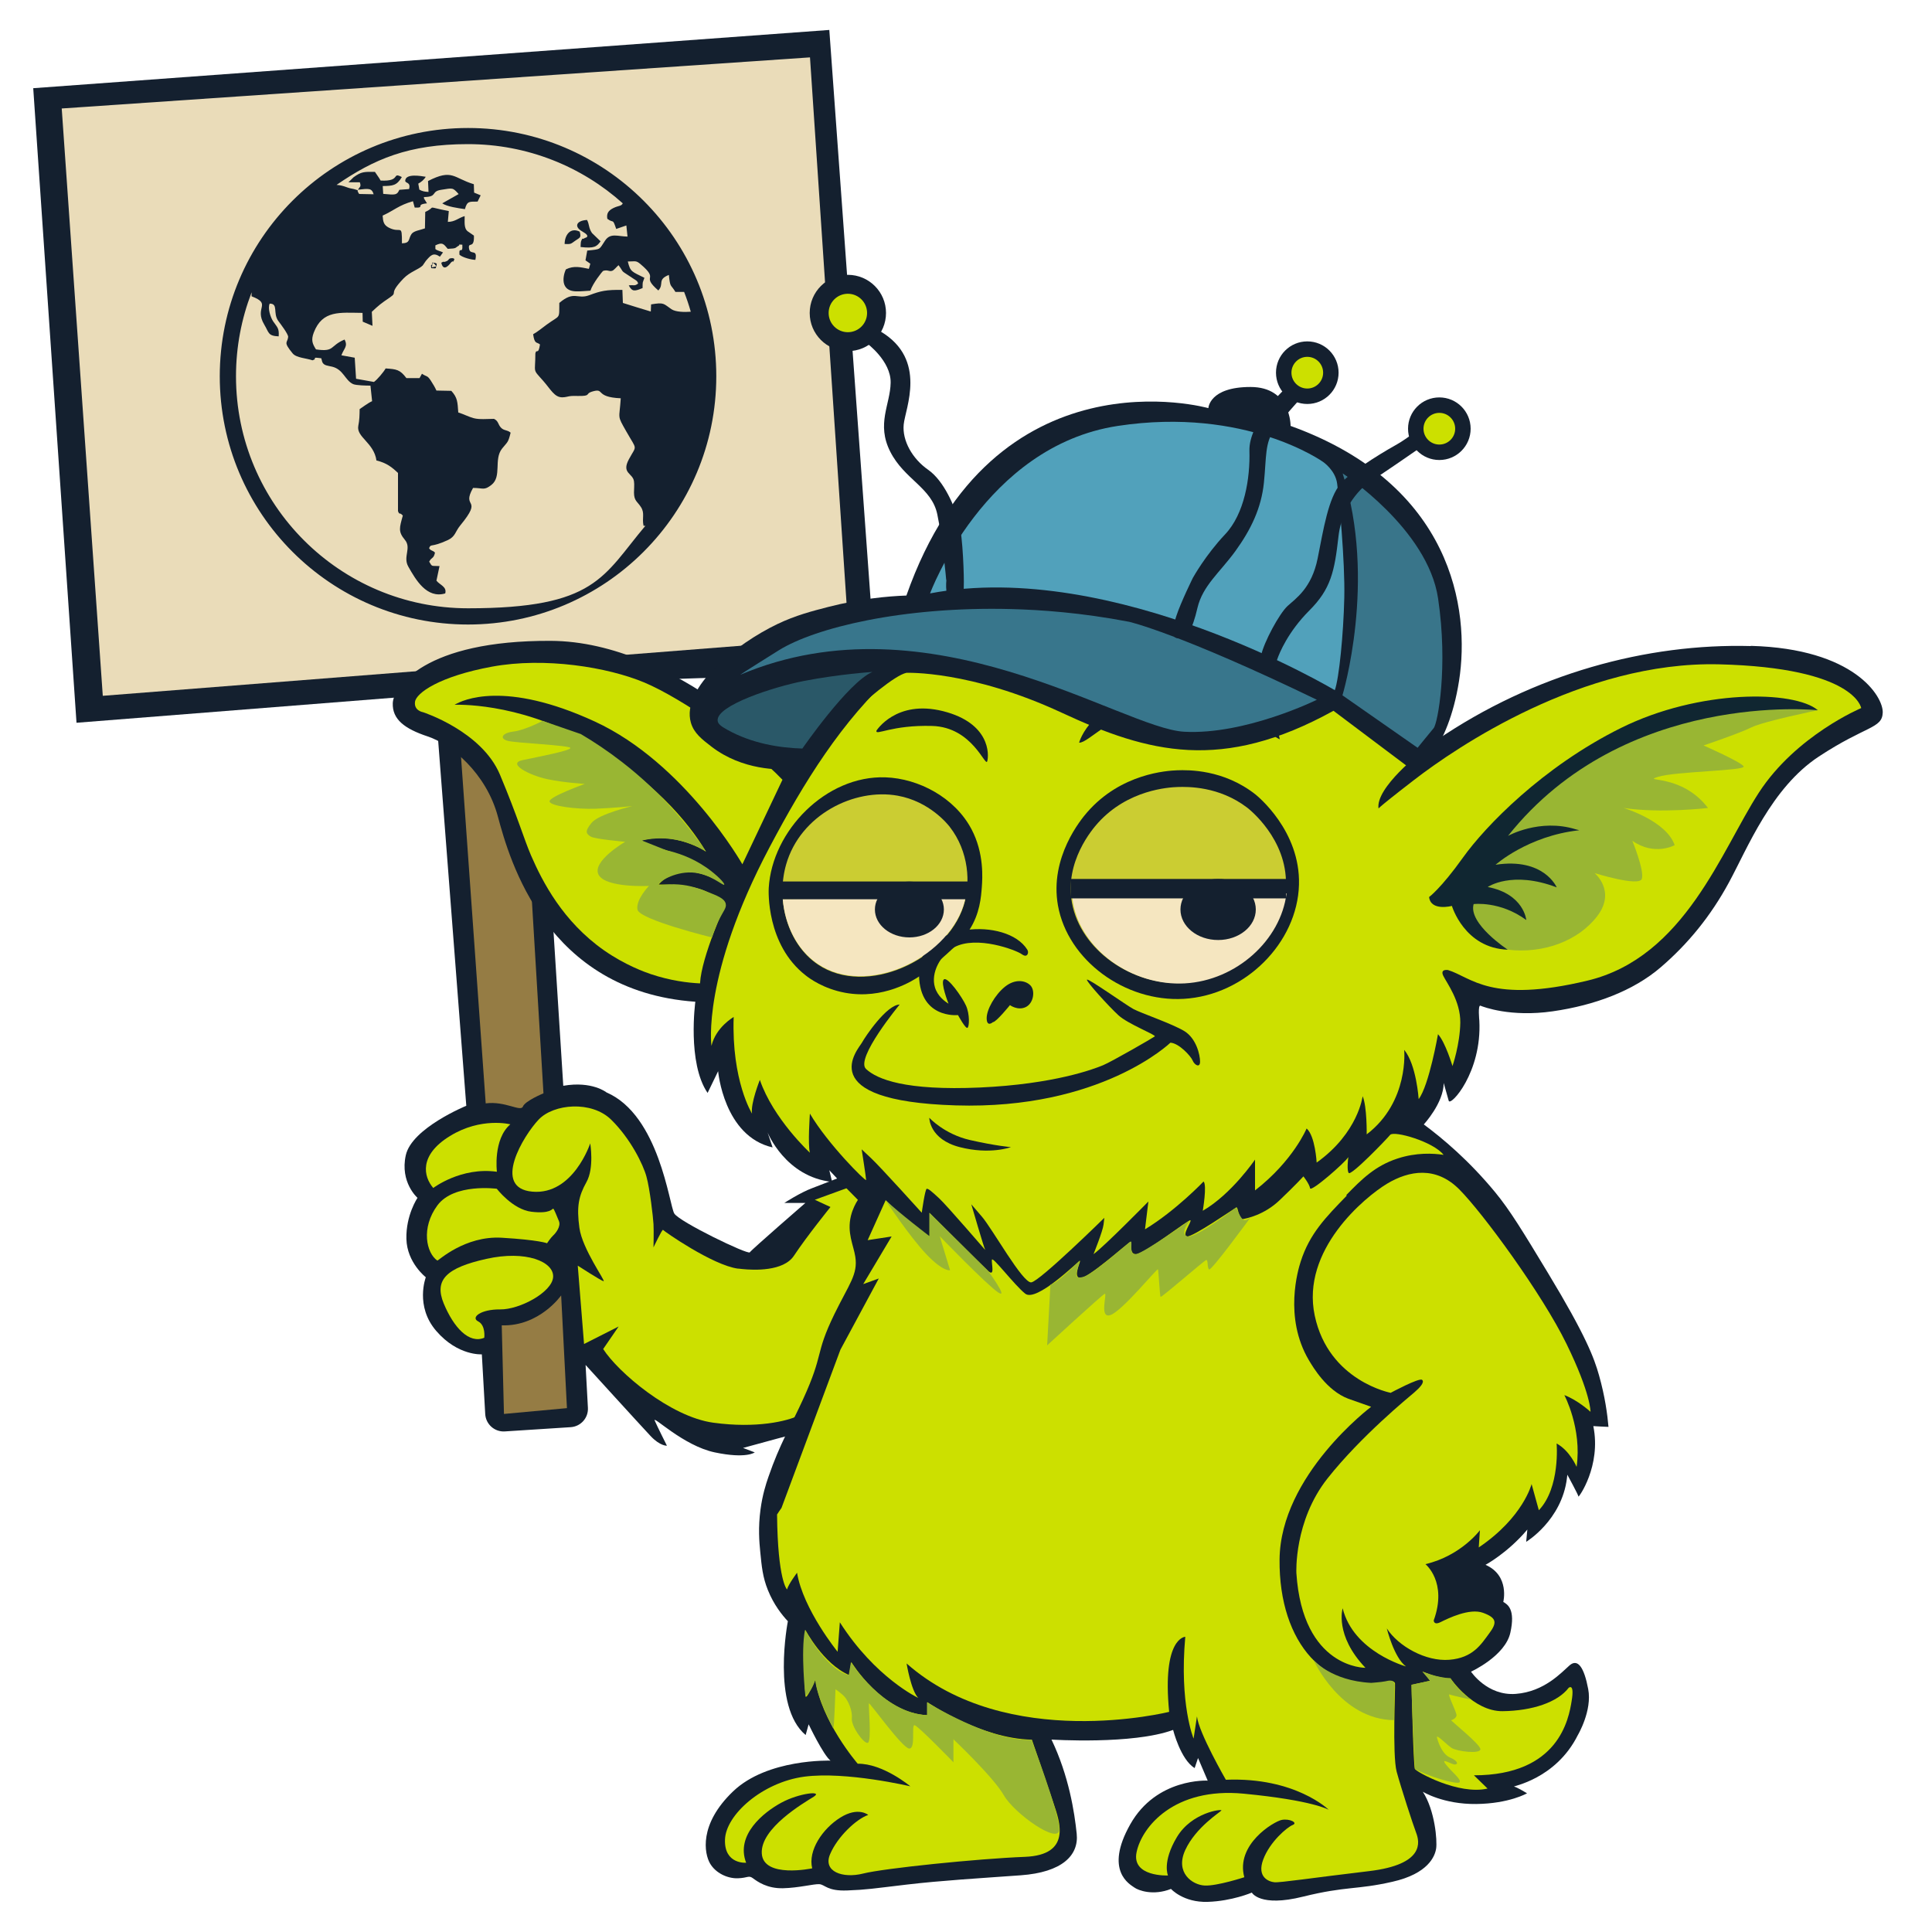 <?xml version="1.0" encoding="UTF-8"?>
<svg id="Layer_1" xmlns="http://www.w3.org/2000/svg" version="1.1" viewBox="0 0 2000 2000">
  <!-- Generator: Adobe Illustrator 29.4.0, SVG Export Plug-In . SVG Version: 2.1.0 Build 152)  -->
  <defs>
    <style>
      .st0 {
        fill-rule: evenodd;
      }

      .st0, .st1 {
        fill: #14202f;
      }

      .st2 {
        fill: #39758a;
      }

      .st3 {
        fill: #cbcd32;
      }

      .st4 {
        fill: #38768c;
      }

      .st5 {
        fill: #99b633;
      }

      .st6 {
        fill: #51a1bb;
      }

      .st7 {
        fill: #102631;
      }

      .st8 {
        fill: #eadcb9;
      }

      .st9 {
        fill: #cce000;
      }

      .st10 {
        fill: #957c44;
      }

      .st11 {
        fill: #f5e6c0;
      }

      .st12 {
        fill: #2a5868;
      }
    </style>
  </defs>
  <g>
    <path class="st1" d="M922.8,1197.6s-69,27.6-81.6,32.2c-12.6,4.6-29.3,15.5-29.3,15.5h21.8s-55.7,48.3-57.5,51.1-73-31.6-78.2-40.2c-5.2-8.6-15.5-101.7-70.1-125.3,0,0-14.9-12.1-44.8-6.9l-26.4-416.6,350-11.3L858.5,31,34.4,91.3l44.8,656.9,370.7-29.3,32.8,425.8s-56.3,23-62.6,51.1c-6.3,28.2,12.1,44.2,12.1,44.2,0,0-12.1,17.8-11.5,42.5.6,24.7,20.1,39.7,20.1,39.7,0,0-11.5,29.9,10.9,55.7,22.4,25.9,47.1,24.1,47.1,24.1l3.5,61.8c.6,10.6,9.7,18.7,20.3,18l68.2-4.4c10.4-.7,18.4-9.6,17.8-20.1l-2.4-44.3s57.8,63.5,67.5,73.8c9.8,10.3,16.7,9.8,16.7,9.8,0,0-9.8-19.5-12.6-25.9s29.3,25.9,62.1,32.8c32.8,6.9,41.4,0,41.4,0l-12.1-4.6s66.7-18.4,78.2-20.7c11.5-2.3,22.4,6.9,22.4,6.9l88.8-226.4-35.6-61.2Z"/>
    <path class="st10" d="M519.4,1372l2.3,91.7,65.2-6-6-116.7s-22.4,32.2-61.5,31Z"/>
    <path class="st9" d="M501.3,1384.9s1.7-12.9-6.3-17c-8-4,2.6-12.6,22.7-12.4,20.1.3,54-17.8,54.9-33.6.9-15.8-28.2-27.9-69.2-18.7-41.1,9.2-54.3,21.6-44,46.3,10.3,24.7,26.1,42,42,35.3Z"/>
    <path class="st9" d="M452.8,1304.9c.7.5,28.2-25.9,66.7-23.6,38.5,2.3,46.8,5.7,46.8,5.7,0,0,3.8-5.7,6.3-8,2.6-2.3,8.3-9.5,6-14.9s-5.1-12.9-6-12.9-2.9,5.5-22.4,3.2c-19.5-2.3-35.9-23.8-35.9-23.8,0,0-44.3-6-61.5,17.2-17.2,23.3-11.5,49.4,0,57.2Z"/>
    <path class="st9" d="M448.5,1229.8s28.7-22,65.9-16.8c0,0-4.2-33.6,13.9-49.1,0,0-30.2-7.8-62.5,12.1-32.3,19.8-27.5,42.1-17.2,53.9Z"/>
    <path class="st9" d="M940.3,1264.3s-32.1,168.2-99.5,194.1c0,0,0,0,0,0-4.6,2.5-9.8,4.9-14.3,7.1-11.6,5.6-43.1,13.4-87.9,7.3-44.8-6-99.1-52.6-114.2-76.3l16-23.3-35.8,18.1-6.5-81.1s24.1,15.6,26.7,16.1c2.6.4-22-33.2-25-55.2-3-22-.9-32.7,7.3-47.4,8.2-14.6,3.9-40.1,3.9-40.1,0,0-17.6,53.7-59.9,50-42.3-3.7-9.1-58.2,6.5-74.6,15.5-16.4,54.7-19.8,75,0,20.2,19.8,33.2,46.5,36.6,59,3.5,12.5,6.9,42,7.3,49.2s0,24.1,0,24.1c0,0,9.1-19.4,9.9-18.1.9,1.3,51.3,36.6,77.6,40.1,0,0,0,0,.2,0,.1,0,.3,0,.6,0,.6,0,1.5.2,2.6.3.3,0,.7,0,1,.1,11.6,1.2,42.6,2.7,53.5-13.8,13.5-20.4,37.8-50.4,37.8-50.4l-16.2-7.5,77.5-28.2,19.3,50.2Z"/>
    <path class="st9" d="M767.3,1313.8c-1.1-.1-2-.2-2.6-.3.9.1,1.8.2,2.6.3Z"/>
    <path class="st10" d="M472.4,714l64.9-2.9,25.3,420.7s-19,7.8-21.3,13.7c-2.3,5.8-18.2-5.9-38.5-3.3l-30.5-428.1Z"/>
    <polygon class="st8" points="106.4 720.3 63.9 112.3 838.5 59.4 878.7 659.7 106.4 720.3"/>
  </g>
  <path class="st1" d="M1812.4,668.8c-107.1-2.9-224,28.2-325.9,97.9,0,0-71.6-181.9-326.6-176.2-255.1,5.8-340.3,201.5-340.3,201.5,0,0-118.8-128-249.5-128.6-130.7-.6-162.9,47.8-163.5,64.5-.6,16.7,12.1,26.5,36.3,34.5,24.2,8.1,60.5,38,72.5,82.9,12.1,44.9,50.1,180.8,204.4,191.7,0,0-8.6,63.3,12.7,94.4l10.9-22.5s5.8,67.4,56.4,78.9l-5.2-15.5s18.4,46.1,66.8,51.2l-2.9-12.1,14.2,15.1c5.1,5.2,10.3,10.4,15.4,15.6-2.4,3.7-5.4,9.3-7.2,16.5-4.3,17.6,2.6,30.1,4.5,42.3,2.9,18.4-6.5,28.4-21.6,59.4-20.7,42.5-10.4,40-32.5,88.3-12.7,27.8-24.1,46.1-35.8,80.2-2.7,7.7-6.2,18.8-8.2,33.6-2.6,19.1-1.3,34-.3,44,1.5,15.2,2.5,26.2,7.9,39.6,6.1,15.2,14.7,25.9,20.7,32.3,0,0-17.3,87.9,18.4,117.8l3.1-11.1s15,31.5,22.6,37.6c0,0-65.3-2.3-100.9,31.9-35.7,34.2-29.6,64.5-23.8,74.5,5.8,10,18,15.7,28.8,15.4,10.7-.4,11.1-3.4,15.7,0s14.6,10.7,31.1,10.3c16.5-.4,31.9-4.6,37.6-4.2,5.8.4,8.1,7.3,28.8,6.5,20.7-.8,26.1-1.9,61.8-6.1,35.7-4.2,74.8-6.5,117.8-9.6s60.3-20.7,58-43c-2.3-22.3-8.1-59.9-26.1-97.5,0,0,84.1,5.4,125.9-10,0,0,7.7,30.7,22.3,39.5l3.5-10.4,10,23.4s-53-3.1-80.2,45.3c-27.3,48.4,0,62.2,4.2,65.3,4.2,3.1,19.6,8.8,38,1.5,0,0,12.7,14.2,38,13.4,25.3-.8,45.7-9.6,45.7-9.6,0,0,8.1,15.4,53,4.2,44.9-11.1,55.3-6.9,92.5-15.4,37.2-8.4,44.1-26.5,45.3-34.5,1.2-8.1-1.2-39.2-13.8-58.7,0,0,21.1,13.1,55.3,12.7,34.2-.4,52.6-11.1,52.6-11.1,0,0-10.7-6.5-13.4-6.9-2.7-.4,43-7.3,66-53.4,0,0,15-25.3,10.7-47.6-4.2-22.3-10.7-31.9-19.2-24.6-8.4,7.3-26.1,27.3-55.7,29.6-29.6,2.3-46.4-23-46.4-23,0,0,35.3-16.1,40.7-40.3,5.4-24.2-2.7-29.2-7.3-31.9,0,0,6.9-27.3-18.4-38.4,0,0,22.9-12.3,43.3-36.5l-1.2,12.7s36.8-22.2,42.2-65.9c.1-1.2.3-2.4.4-3.6,0,0,11.5,21.1,11.5,22.6s23.8-31.5,15.4-72.9c0,0,13.1.8,15.7.8-1.1-12.8-3.6-31.5-9.8-53.4-5.1-18-13.5-40.8-52.6-105.5-26.3-43.5-39.5-65.3-55-84.1-27-32.7-54.1-55.5-73.8-70.1,0,0,20.6-22.2,20.6-42.9,0,0,3.5,12.1,5.2,18.4,1.7,6.3,34.5-29.4,31.7-82.9,0,0-1.7-16.7,1.2-15.5,2.9,1.2,31.1,12.1,74.8,5.8,43.8-6.3,83.5-21.3,111.7-45.5,28.2-24.2,51.8-53,70.8-88.1,19-35.1,43.9-97.9,92.9-130.1,48.9-32.2,65.6-28.8,66.2-45.5.6-16.7-29.4-66.2-136.5-69.1Z"/>
  <path class="st9" d="M1472.4,777.8s-49.1,37.6-45.3,59.5c0,0-6.9,3.8,36.5-29.7,43.4-33.6,174.8-123.3,315.9-119.9,141.1,3.5,147.2,45.3,147.2,45.3,0,0-67.4,28.2-105.9,87.5-38.6,59.3-76.6,170.4-177.3,194.6-100.8,24.2-120.3-3.5-144.5-10.9,0,0-8.4-1.5-5,5.8,3.5,7.3,18,26.1,17.7,48.7-.4,22.6-8.1,44.9-8.1,44.9,0,0-7.3-24.6-15-33,0,0-9.2,53-20,67.2,0,0-2.3-35.7-15-51,0,0,5.4,53.7-38.8,87.5,0,0,.4-28.8-4.2-39.5,0,0-4.6,38-47.6,68.7,0,0-1.5-27.6-10.4-35.3,0,0-13.8,33.4-53.4,64.1v-31.9s-24.2,35.7-54.1,53c0,0,4.6-26.9.8-30.3,0,0-28.4,29.9-60.6,49.5l3.5-28.8s-46.4,47.2-56.8,54.5c0,0,9.6-23.8,10.4-30.7l.8-6.9s-66.8,65.6-75.6,66.8c-8.8,1.2-40.3-55.5-51.2-68.1l-10.9-12.7s13.2,45.5,14.4,47.2-39.7-46.1-47.8-53.5c-8.1-7.5-10.9-9.8-12.7-9.8s-5.2,24.8-5.2,24.8c0,0-42.6-47.2-52.4-56.4l-9.8-9.2s4.6,29.4,4.6,31.7-39.7-37.2-58.2-68.7c0,0-2.3,31.8,0,40.5,0,0-38-35.1-51.8-75.4,0,0-9.8,24.4-8.1,34.9,0,0-21.3-33.8-19-100,0,0-18.4,10.4-23,29.9,0,0-10.4-72.4,60.3-205.9,70.6-133.6,158.1-256.4,347-267.9,188.8-11.5,292.1,115,328.8,169.2Z"/>
  <path class="st9" d="M1439.9,1441.9s-64.5-12.1-78.9-80c-14.4-67.9,51.8-122.6,74.8-136.5,23-13.8,50.7-18.4,74.8,5.8,24.2,24.2,85.8,108.2,111.1,160.1,25.3,51.8,24.8,70.2,24.8,70.2,0,0-13.2-12.1-27.1-17.3,0,0,18.4,34.5,12.7,74.3,0,0-6.9-16.7-20.7-24.2,0,0,4,45.5-18.4,69.1l-7.5-27.1s-8.6,34.5-54.7,65.6l1.2-17.8s-19.6,26.5-56.4,35.1c0,0,23,18.4,8.6,58.2,0,0-.2,5.5,7.3,1.7,7.5-3.7,29.7-14.7,43.8-9.5,14.1,5.2,14.7,10.1,6.3,21.3-8.3,11.2-16.7,25.3-41.2,27.3-24.5,2-53-14.1-64.8-32.5,0,0,7.5,30.5,19.9,39.4,0,0-54.4-15-65.6-60.2,0,0-8.6,27.9,23.6,61.6,0,0-65,1-71.5-98.1,0,0-2.7-53.7,32.2-97.9,34.9-44.1,84.1-84.1,89.8-89,5.8-5,11.1-10.7,8.1-13.1s-32.2,13.3-32.2,13.3Z"/>
  <path class="st9" d="M1525.7,1837.8c87.9,0,98.3-58.3,101.3-77.2,3.1-18.8-3.1-13.4-3.1-13.4-11.5,15-37.6,23.8-68.3,24.2-30.7.4-54.1-34-54.1-34-13.8.6-31.1-8.6-28.8-6.7s7.7,9.2,7.7,9.2l-19.2,4.2s1.9,84.1,3.5,87.1c1.5,3.1,45.3,27.3,75.2,20.3l-14.2-13.8Z"/>
  <path class="st9" d="M1393.7,1237.1c15.8-16.2,29.7-30.2,53-37.8,19.5-6.4,37-5.4,47.7-3.8-10.7-13.8-51.5-25.3-55.3-20.7-3.8,4.6-40.7,43-43,39.4-1.8-2.8-.8-13.1-.3-16.4-3.4,5.7-38.9,36.7-39.6,32.3-.8-4.6-6.9-12.3-6.9-12.3,0,0-8.4,9.2-24.6,24.6-16.1,15.4-34.4,19-38.4,19.6-4,.6-4.6-12.7-6.3-12.1-1.7.6-45.5,31.1-51.2,30-5.8-1.1,5.2-15.6,3.5-16.7s-47.2,34.5-55.8,35.1c-8.6.6-4.1-13.2-6.4-12.7-2.3.6-44.9,39.2-52.4,37.4-7.5-1.7,2.3-19,0-17.8s-44.9,43.2-56.4,34c-11.5-9.2-34-39.2-34.5-35.1-.6,4,3.5,18.4-4,11.5-7.5-6.9-60.5-59.9-60.5-59.9v24.2c-8.1-.6-45.5-37.4-45.5-37.4l-18.6,41.3,24.8-3.8-29.4,49.3,16.1-5.8-39.7,73.7c-20.3,54.6-40.7,109.2-61,163.8-1.6,2.2-3.1,4.5-4.6,6.8.7,68.5,10.3,77.6,10.3,77.6,1.7-5.8,10.4-17.3,10.4-17.3,6.3,38,42,81.8,42,81.8l2.3-30.5c36.8,57.6,81.2,78.3,81.2,78.3-7.5-7.5-12.1-35.7-12.1-35.7,104.2,92.1,271.8,50.1,271.8,50.1-7.5-77.2,16.7-77.7,16.7-77.7-6.3,69.7,8.6,105.4,8.6,105.4l3.5-23c1.7,16.7,29.9,65.6,29.9,65.6,72-2.9,106.5,31.1,106.5,31.1,0,0-16.1-9.8-88.1-16.7-72-6.9-105.4,34.5-110.8,60.5-5.5,25.9,32.5,24.2,32.5,24.2,0,0-6.3-13.8,9.2-39.7,15.5-25.9,47.2-29.4,46.1-27.6-1.2,1.7-26.5,17.3-37.4,40.9-10.9,23.6,7.5,36.3,20.2,36.8,12.7.6,40.9-8.6,40.9-8.6-9.2-34,30.5-57.6,38.6-59.3,8.1-1.7,17.3,2.9,11.5,5.2s-23.6,17.3-30.5,35.7c-6.9,18.4,5.8,23,11.5,23.6,5.8.6,39.7-4.6,97.9-11.5,58.2-6.9,52.4-30.5,48.9-39.7-3.5-9.2-15.5-46.1-20.2-63.3-4.6-17.3-1.2-88.1-1.7-91.3s-5.9-2.4-5.9-2.4c-64.5,14.6-114.4-38.4-113.6-125.9.8-87.5,94.8-158.1,94.8-158.1,0,0-23.8-8.4-23.8-8.4-22.2-8.5-36.2-32.4-40.7-39.9-26.2-44.4-11-94.1-8.4-102.1,9.2-28.7,25.7-45.6,47.6-68.1Z"/>
  <path class="st9" d="M833.7,1755.6c.8,5.7,10.4-16.9,10.4-16.9,5.7,43,43.8,87.1,43.8,87.1,26.1-.4,54.5,23.4,54.5,23.4,0,0-66.4-15.7-109.8-10-43.4,5.8-81.4,39.5-82.1,65.3-.8,25.7,21.9,23.8,21.9,23.8-11.1-28.8,18-52.2,36.5-62.2,18.4-10,43.8-12.7,33.4-6.1-10.4,6.5-55.3,32.6-53.7,58.7,1.5,26.1,52.2,15.4,52.2,15.4-4.6-18.4,10.7-41.1,29.2-52.6,18.4-11.5,28.8-2.7,28.8-2.7-12.3,4.2-31.9,22.6-39.5,40.7-7.7,18,13.1,25.3,34.2,20,21.1-5.4,118.6-15.4,167.4-17.3,48.7-1.9,36.1-36.5,29.9-54.9-6.1-18.4-22.6-66.4-22.6-66.4-53-.9-108.2-38.8-108.2-38.8v13.4c-46.4-1.5-78.7-54.9-78.7-54.9l-2.3,13.4c-26.9-11.5-45.3-46.8-45.3-46.8,0,0-2.7,46.1.4,68.3Z"/>
  <path class="st1" d="M1117.1,768.8s11.5-45.7,91-59.5c79.5-13.8,112.5,30.3,116.7,56,0,0-4.6-1.5-16.5-11.9-11.9-10.4-46.4-41.8-102.1-28.4-55.7,13.4-79.1,44.1-89,43.8Z"/>
  <path class="st1" d="M907.2,756.5s20.3-32.6,69.1-20.3c48.7,12.3,47.6,44.9,45.7,51.8-1.9,6.9-15.1-35.3-57-36.5-42-1.2-58.9,10.4-57.7,5Z"/>
  <path class="st1" d="M931.4,1039.8s-46.4,56-34.9,66.8c11.5,10.7,40.7,22.6,117.8,19.2,77.2-3.5,118.2-19.2,127.4-23,9.2-3.8,51.8-28.4,53.7-29.9,1.9-1.5-27.6-12.7-37.6-21.9-10-9.2-33-34.5-32.6-36.8.4-2.3,40.3,26.1,48,30.3,7.7,4.2,40.7,15.4,53,23,12.3,7.7,16.1,24.6,16.1,31.5s-5.8,3.5-7.7-1.2c-1.9-4.6-14.2-18-23-18.4,0,0-71.8,69.5-222.2,64.9-150.5-4.6-100.6-58.6-97.1-65,3.5-6.4,25.7-39.4,39.2-39.4Z"/>
  <path class="st1" d="M962.1,1157.2s15.4,16.9,42.2,23c26.9,6.1,42.2,7.3,42.2,7.3,0,0-21.5,8.1-53,0-31.5-8.1-31.5-30.3-31.5-30.3Z"/>
  <path class="st1" d="M952.7,1010c-7.3,5-38.3,25-77.9,17.7-22.2-4.1-36.8-14.8-40.8-18-40.9-31.8-38.4-87.8-38.2-90.6,3.5-58.9,59.1-116.6,120.9-114.4,34.2,1.2,71.6,20.8,89,53.7,13.2,25,11.3,50.9,10.7,59.6-.8,10.6-2,27.8-13,44.8-5.5,8.5-11.5,14-23.4,24.9-10.8,9.9-20.4,17.3-27.3,22.3Z"/>
  <path class="st3" d="M997.4,938.1c-18,55.4-100.5,94.3-150.8,60.3-31.6-21.4-43.4-66.5-32.8-103.5,14.7-51.5,70.6-79.3,115.5-71.2,32.8,5.9,51.7,29.4,53.9,32.3,19.6,25.2,22,58.1,14.2,82.1Z"/>
  <path class="st1" d="M1344.7,915.8c-1.6,60-55.5,114.5-119.3,118.2-61,3.5-120.1-40.1-130.2-96.6-8.9-49.9,24-89.4,30.3-96.6,35-40.2,82.8-43,93.1-43.4,11.6-.4,47.8-1,80.8,24.8,2.5,2,46.8,37.9,45.3,93.6Z"/>
  <path class="st3" d="M1331.2,916.2c-1.4,51.5-49.3,98.2-105.9,101.3-54.2,3-106.7-34.4-115.6-82.8-7.9-42.8,21.4-76.7,26.9-82.8,31.1-34.5,73.5-36.9,82.7-37.2,10.3-.3,42.5-.9,71.7,21.3,2.2,1.7,41.5,32.5,40.2,80.2Z"/>
  <path class="st1" d="M1028,1058s-6.3,5.8-6.6-3.5c-.3-9.2,8.6-24.8,19-33.1,10.4-8.3,21-6.6,26.2-1.4,5.2,5.2,3.6,18.4-4.7,22.5-8.3,4-16.4-2-16.4-2,0,0-14,17.3-17.5,17.6Z"/>
  <path class="st1" d="M981.9,1039s-8.7-22-4.8-25.1c3.9-3.1,18.9,18.2,22.9,27.1,4,8.9,3.5,21.9,1.5,23-2,1.2-9.8-13.2-9.8-13.2,0,0-42,4.6-40.3-45.8,1.7-49.5,90.6-55.9,112-22,.9,1.4,1.1,3.2.4,4.7-.8,1.6-2.5,2.7-6.2,0-5.4-4-46.7-19.9-70.2-6.9-13.4,7.4-24.3,26-19.5,41.5,2.8,9,10.1,14.3,14,16.7Z"/>
  <path class="st11" d="M810.3,930.9c2.3,26.6,14.6,52.3,36.2,66.9,50.4,34.1,132.8-4.9,150.8-60.3,1-3,1.8-6.1,2.4-9.4l-189.5,2.7Z"/>
  <rect class="st1" x="801.6" y="912.5" width="204.2" height="18.4"/>
  <ellipse class="st1" cx="941.4" cy="941.5" rx="35.7" ry="28.9"/>
  <path class="st11" d="M1331.8,924.9c-5.9,48.1-51.7,90.1-105.3,93.1-54.2,3-106.7-34.4-115.6-82.8-.5-2.7-.8-5.3-1.1-7.9l222-2.4Z"/>
  <rect class="st1" x="1108.3" y="909.9" width="222.9" height="20.1"/>
  <ellipse class="st1" cx="1261" cy="941.5" rx="39" ry="31.6"/>
  <path class="st9" d="M724.7,1017.7c1.5-27.6,26.5-82.1,26.5-82.1,0,0-5-6.1-21.5-13.4-16.5-7.3-48-6.5-48-6.5,26.9-29.9,67.9,0,67.9,0-13.4-17.3-48.7-34.2-68.7-37.6-20-3.5-16.5-8.1-16.5-8.1,34.5-9.6,66.4,11.5,66.4,11.5-18.8-31.1-55.3-75.2-125.5-115.1-70.2-39.9-134.7-36.8-134.7-36.8,8.1-5,51.8-25.7,145.1,17.3,93.3,43,152.8,147.8,152.8,147.8l41.5-87.5c-34.9-36.5-104.4-84.4-142.8-100.6-38.4-16.1-103.3-26.5-157.8-16.5-54.5,10-78.7,27.3-79.8,36.5-1.2,9.2,8.4,10.7,8.4,10.7,0,0,60.6,19.6,79.5,64.5,18.8,44.9,24.6,66,32.2,83.7,11.9,27.4,33,68.4,75.6,98.3,21.9,15.3,42.5,22.6,48.4,24.6,20.3,6.8,38.2,9,51,9.6Z"/>
  <g>
    <path class="st5" d="M1881.9,735.2s-56.2,11.5-68.9,17.8c-12.7,6.3-49.5,18.7-49.5,18.7,0,0,38.6,17,41.5,21.6,2.9,4.6-70.8,5.2-88.7,10.9-17.8,5.8,24.2-4,51.8,32.2,0,0-48.7,5.8-87.4,0,0,0,44.2,13.1,52.9,38.5,0,0-20.7,11.6-43.8-4.5,0,0,12.7,31,9.8,39.4-2.9,8.4-48.9-6-48.9-6,0,0,22.5,18.5,2.9,44.4-19.6,25.8-55.8,39.3-92.7,34.9-36.8-4.4-49.5-50.5-49.5-50.5l33.4-65.1,80-70.3,77.2-44.2,84.6-20.2,62.8-4.6,32.6,6.9Z"/>
    <path class="st5" d="M833.7,1755.6s-4.9-45.4-.4-68.3c0,0,21.7,40.8,45.3,46.8l2.3-13.4s32.8,52.3,78.7,54.9v-13.4s66.2,41.2,108.2,38.8c0,0,29,76.3,28.8,92.8-.2,16.5-46.7-16.5-57.4-35.3-10.7-18.8-52.2-58-52.2-58v23.8s-36.8-38-40.3-38.4c-3.5-.4,1.5,24.2-5.4,24.2s-41.1-48-41.8-46.8,3.1,39.9-1.2,40.9c-4.2,1-17.3-17.2-16.5-25.4.8-8.2-3.8-17.7-6.9-21.6-3.1-3.9-10-8.5-10-8.5,0,0-1.5,42.2-2.3,40.6-.9-1.6-18-34.7-18.6-50.5,0,0-3.3,12-10.4,16.9Z"/>
    <path class="st5" d="M1443.1,1780.7c-55.7-.7-83.3-62.2-83.3-62.2,0,0,18.1,21.5,59.7,23.6,0,0,10.8-.8,14.5-1.6,3.7-.8,9.9-2.6,9.7,4.9-.1,7.5-.7,35.3-.7,35.3Z"/>
    <path class="st5" d="M1472.8,1730.7s14.8,5.9,28.8,6.7c0,0,9.1,14.6,21.6,22.1,0,0-19.7-4.2-22.6-5.4-2.9-1.2,7.8,19.1,7.2,21.9-.6,2.8-4.3,4.5-5.5,4.7s30.2,24.9,30.2,30.1-24.4,2.3-29.9-1.4c-5.5-3.7-16.5-15.5-15-10.4,1.4,5.2,5.5,17,13.5,20.4,8.1,3.5,8.6,6.9,5.2,7.2-3.5.3-15.8-8.1-9.5,0,6.3,8.1,16.4,15.5,14.1,18.4-2.3,2.9-33.8-6.6-46.2-13.8,0,0-3.4-67.2-3.5-87.1l19.2-4.2-7.7-9.2Z"/>
    <path class="st5" d="M916.6,1242.3s24.4,37.1,42.2,55.9c17.8,18.8,24.7,16.7,24.7,16.7l-10.7-35.2s47.9,49.6,60.2,58c12.3,8.4-10.4-22.4-10.4-22.4l-60.5-59.9v24.2s-31.4-23.9-45.5-37.4Z"/>
    <path class="st5" d="M1087.4,1329.9l-3.4,62.8s56.6-52,59.6-53.4-6.2,26.4,6,22c12.3-4.3,48.4-48.8,49.1-47.3s1.9,27.4,2.7,28.5,44.9-37.4,47.2-38.1c2.3-.7.8,8.1,3.1,9.7s42-52.7,42.6-53.5-4.9,5-8.2,1.3c-3.3-3.6-6.3-12.1-6.3-12.1,0,0-43.7,33.7-51.2,30-7.6-3.8,3.5-16.7,3.5-16.7,0,0-46.8,33.1-55.8,35.1-9,2-2.6-15.5-6.4-12.7s-36.9,32.3-47,35.8c-10.1,3.5-9.3-1.6-7.6-7.3,1.7-5.6,2.2-8.9,2.2-8.9,0,0-21.8,22.7-30.1,24.8Z"/>
    <path class="st5" d="M561.8,746.2s-17.9,9.5-30.2,11.1c-12.3,1.5-14.6,7.3-6.1,9.6,8.4,2.3,63.7,4.6,64.9,7.3,1.2,2.7-33,9.2-49.5,12.7-16.5,3.5,7.3,15.7,25.3,19.6,18,3.8,39.2,5,39.2,5,0,0-36.5,13.1-36.5,18s28,8.4,47.6,7.7c19.6-.8,38-2.7,38-2.7,0,0-34.5,8-42.2,17.4-7.7,9.4-5,11.4-.8,14.1,4.2,2.7,35.7,5.4,35.7,5.4,0,0-35,20.3-27.5,34.2,7.5,13.8,52.1,11.5,52.1,11.5,0,0-13.8,14.1-11.9,24.5,1.9,10.4,77.2,28.9,77.2,28.9,1.2-3.9,3.2-9.9,6.5-16.8,5.3-11.1,8.6-13.6,7.7-18-1.2-5.7-8.4-8.4-21.5-13.4-6.9-2.6-15.4-5.8-27.3-6.7-13.3-1-20.3,1.6-20.7.2-.7-2.3,15.7-13.5,34.5-12.6,19.1,1,32.2,14.2,33.4,12.6.9-1.3-7.2-9.8-18.1-17.5-15.7-10.9-31.1-15.7-41.5-18-8.5-3.4-17-6.8-25.6-10.2,7.2-1.7,19.8-3.6,35.1-.8,14.5,2.6,25.2,8.4,31.3,12.3-19.1-28-47-61.8-86.9-92.7-14.7-11.4-29.1-21-42.7-29-13.1-4.5-26.3-9-39.4-13.6Z"/>
  </g>
  <path class="st7" d="M1634.5,859.6c1.2-.1-2.2-.8-3.3-1.1-37.4-11.6-70.1,6.8-70.1,6.8,120.3-151.4,320.7-130.1,320.7-130.1-24.2-20.7-122.6-21.9-203.8,18.4-81.2,40.3-140.5,101.9-163.5,134.1-23,32.2-35.1,40.9-35.1,40.9,1.7,15,23.6,9.2,23.6,9.2,0,0,12.9,43.8,57.8,45.3,0,0-41.1-26.9-35.3-47.2,0,0,27.3-3.5,54.5,16.5,0,0-2.3-26.9-39.9-34.2,0,0,24.9-17.3,71.4.4,0,0-13.1-31.1-63.3-23.4,0,0,33.4-29.9,86.4-35.7Z"/>
  <g>
    <path class="st1" d="M820.2,796.5s94.3-94.9,118.1-100c0,0,66.1-2.7,160.6,41.2,90.4,42,166.1,61.8,281.5-1.9l85.4,64.2s33.2-22.4,44.6-95.2c11.6-73.9-6.8-203.4-174.4-263.9,0,0,.6-40.3-41.5-40.3-42.8,0-43.6,21.9-43.6,21.9,0,0-222.2-63-312.6,194-19.5.7-47.7,3.3-80.9,11.8-16.6,4.3-33.6,8.6-52.8,17.8-42,20.1-99.8,65.8-89.4,102,3.1,10.8,11.3,17.1,21.3,24.8,32.1,24.7,70.2,24.2,83.8,23.4Z"/>
    <path class="st6" d="M962.8,614.3s56.1-152.4,194.4-173.4c132.6-20.1,212.5,37.3,212.5,37.3,0,0,12.7,8.6,14.5,22.4,1.8,13.7,8.3,80.3,7.4,118.4s-5.4,83.2-9.8,95.5c0,0-228.2-136.6-419.1-100.2Z"/>
    <path class="st2" d="M1389.8,490s88.2,57.3,98.9,129.5c10.5,70.5-.3,129.2-4.6,134.3-4.3,5.1-16.6,20.3-16.6,20.3l-77.8-54.3s35.9-118.7.2-229.8Z"/>
    <path class="st4" d="M766,698.7s0,0,0,0c-.2-.2,37.1-23.6,40.5-25.7,37.2-23,127.3-45.4,240.3-42.5,30.4.8,72.8,3.7,122.2,13.2,0,0,51.5,11.7,194.2,80.7,0,0-73.9,36.5-137.3,33.1-65-3.5-262.9-142.4-459.8-58.9Z"/>
    <path class="st12" d="M830.6,774.9s47.4-68.6,72.5-79.3c0,0-34.4,2.2-71.7,9.5-30.1,5.9-90,25.1-88.5,40.9.3,3.4,3.4,5.8,9.9,9.4,25.6,14.3,54.2,18.8,77.9,19.5Z"/>
  </g>
  <path class="st1" d="M881,1258.8"/>
  <path class="st1" d="M979.7,600.3s-2.7,23.8,8.4,23.8,9.2-9.6,9.6-17.3c.4-7.7-.8-50.7-5-66.4-4.2-15.7-15.4-42.6-31.9-54.1-16.5-11.5-26.9-30.3-25.3-46.8,1.5-16.5,24.9-67.2-23.8-96.3l-14.6,11.9s25.3,18.4,24.9,41.1c-.4,22.6-15,42.6-.4,71.4,14.6,28.8,43,37.2,48.7,64.9,5.8,27.6,9.2,67.9,9.2,67.9Z"/>
  <path class="st1" d="M1235,597.9s-12.7,25.7-17.3,39.9c-4.6,14.2-5.8,23,2.7,23s13.8-8.4,19.2-31.5c5.4-23,23-36.5,39.2-58.7,16.1-22.3,26.9-44.5,29.6-71,2.7-26.5.8-41.5,11.1-55.3,10.4-13.8,23.8-28.4,23.8-28.4l-15.4-11.1s-35.3,33.4-34.5,61.8c.8,28.4-5,65.3-25.3,86.7-20.3,21.5-33,44.5-33,44.5Z"/>
  <path class="st1" d="M1310.7,692.2s-8.4,1.5-5.4-13.1c3.1-14.6,19.2-44.1,27.6-51.8,8.4-7.7,24.9-18.4,31.1-49.1,6.1-30.7,11.1-62.6,23.8-77.5s53.4-38,58.3-40.7c5-2.7,13.4-8.8,13.4-8.8l7.3,14.6s-41.5,28.8-46.1,31.1-31,21.9-35.1,58.3c-4.1,36.5-7.9,54.5-30.2,76.8-22.3,22.3-31.1,44.5-33,49.9-1.9,5.4-3.8,12.3-11.9,10.4Z"/>
  <circle class="st1" cx="877.7" cy="324" r="39.5"/>
  <circle class="st9" cx="877.7" cy="324" r="19.9"/>
  <circle class="st1" cx="1353.3" cy="385.8" r="32.4"/>
  <circle class="st9" cx="1353.3" cy="385.8" r="16.4"/>
  <circle class="st1" cx="1490" cy="443.8" r="32.4"/>
  <circle class="st9" cx="1490" cy="443.8" r="16.4"/>
  <path class="st0" d="M484.5,132.5c142,0,257,115.1,257,257s-115.1,257-257,257-257-115.1-257-257,115.1-257,257-257h0ZM260.3,303.1c-10.3,26.8-16,55.9-16,86.4,0,132.7,107.6,240.2,240.2,240.2s139.6-33.2,183.6-85.4h-1.9c-1.8-8.1,1.5-12.9-2.7-19.4-3.8-5.9-7.1-6.3-7.2-14.9,0-3.3.5-8.7,0-11.7-1.1-8.6-13.2-8.1-5.3-22.8,8.2-15.3,8.8-8.7-2.5-28.6-10.1-17.8-7.3-12.2-5.9-34.6-27.9-1.2-15.6-11.3-30.1-6.8-6.9,2.2-.2,4.6-14.2,4.4-3.2,0-5.9-.2-9,.3-1.9.3-4.1,1.1-7.3,1.1-8.1,0-11.8-8.1-19.9-17.3-11.2-12.6-7.9-7.1-7.9-28.1,1.1-5.5,3,2.4,4.8-9.3-3.3-2.9-5.6.2-7.1-10.6,4.2-2.2,9.8-6.9,14.1-10,14.3-10.4,12.8-4.9,13-22.4,15.5-13.2,18.4-3.3,31-8,12-4.5,17.4-5.7,34.3-5.5l.5,13.5c.4.2,28.6,8.9,28.9,8.9l.3-7.4c13.7-2.3,12.6-.8,21.1,5,4.3,2.9,13.3,3.1,20,2.6-2-7-4.3-13.8-6.9-20.5h-9c-5-8.3-5.4-3.9-6.8-17.6-12.4,4.9-4.6,9.4-10.9,16.1-19-16.5,2.2-9.9-18.6-27.4-4.6-3.9-5.3-2.6-13-2.6,2.7,11,4.1,10.3,17.2,16.9-2.1,6.2-1.8,3.1-1.9,10.6-8,3.3-10.8,4.1-14.3-2.8,5.7-.6,5.9,1,9.7-1.9-.8-2.8-2.1-3.2-4.7-4.9-15.5-10.4-8.7-4.8-15.6-14.1-1.7,1.4-4.8,5.3-6.5,5.8-3.5,1.2-4.3-1.4-9.4.1-1,.6-10.8,13-13.2,20.5-5.1.2-9.8.9-15.1.7-19.6-.7-11-22.1-10.2-22.8,8.4-4.1,15.2-2.1,23.7-.5l1.5-5.3-5-3.5,1.8-10.1c14.7-1.5,12-.7,18.6-10.5,5.5-8.1,13.3-4.1,23.1-4l-1.2-11.5-10.5,3.6c-4-11.7-2.3-5.3-9.2-10.5-1-5.8,1.3-8.6,6.2-11.1,5.7-2.8,8.1-1.7,9.8-4.9-42.5-38.1-98.7-61.3-160.3-61.3s-97.3,15.6-136,42.2c4,.3,6.2.8,11.6,2.8,2.3.9,5.7,1.2,7.4,1.8,6.2,2.3.3-1.2,4.4,4.8l15,.3c-2-6.5-5-6-16.3-4.7,2.2-3.5,3.5-3,2-7.7h-11.8s5.3-5.2,5.3-5.2c8.1-5.9,11-5.7,22.1-5.6,2,3.2,4.1,5.6,5.9,9,21.8,1.2,11-9.3,22-3.6-5.4,9-9.5,9.1-19.8,9.3l.5,8.1c12.8,1.2,14.2,1.3,16.7-4.2l10.1-.8c2-7.7-4.1-5.6-4-8.7.4-7.7,16.3-4.8,21.2-4-1.7,3.1-4.7,5.4-7.7,7.1l1.1,6.2c3.2,1.8,5.4,2.1,9.5,2.4l-.5-11.3c25.3-13,26.2-3.1,47.4,3.3l.3,8.7,6.8,2.8-3.2,6.5c-8.1.2-10.8-1.1-13.1,7.8-7.4-1.1-18.2-2.5-23.5-6l17-9.6c-6.3-7-5.9-6.3-18.2-4.4-10.9,1.7-3.2,7.3-17.8,7.5,1.1,6.7-.7-1.2.6,2.2l2.6,4.3c-12.9,1.3-1,4.8-12.7,4.4l-1.8-6.6c-14.8,4.2-19,9.2-31.4,14.9.4,6.4,1.2,9.6,6.1,12.3,13,6.9,13.9-5.1,13.9,16.4,8.9-.3,6.3-4.2,9.8-9.5,2.3-3.5,8.9-4.1,14-6l.3-17c12.8-5.8-1.5-5.9,24.4-.9l-1,11.2c7.6-.1,10.5-3.9,17.4-6,.2,5.2-1.1,12.4,3.1,15.7l6.5,4.5c.6,14.8-6.5,5.5-5,13.7,1.3,7.1,9-.7,6.5,11.4-3.9,0-13.6-2.5-16.5-5.4-.7-9.6,3.7.7,3-10.3-7.5-.2-.5-.7-4.3,1.4-3.4,1.9-1.2,2.5-10.8,2.9-4.4-5.3-5.5-7.1-12.8-3.6v3.8c2.2,1.9,5.3,2.1,7.9,3.5l-3.2,4.4c-6.9-4.7-9.6-1.4-14.5,4.3-.2.2-.4.5-.5.7l-2.8,4.1c-4.2,4.2-13.2,6.5-20,13.6-16.5,17.3-4.9,13.3-14.1,19.6-9.2,6.2-11.5,8.1-18.6,14.8l.7,14.5-10.1-4.3-.2-9.1c-23.5-.2-41.5-3.1-50.5,20.4-3,7.9-1.3,11.7,2.3,17.4,19.7,2.9,14-3.7,29.6-10.2,3.7,7.1-.6,9-3.3,16.3l13.8,2.5,1.4,21.8,18.5,3.3c3.3-2.3,10.1-10.3,12.1-14,11.3.8,14.8,1.1,21.5,10h13.6c0-.1,2.5-4.5,2.5-4.5,5.2,3.5,5.3,1.3,9.1,7,2.4,3.7,4.3,6.9,5.9,10.4l15.4.3c6.5,7.1,6.4,11.6,7.2,22.4,5.4,1.6,10.7,4.5,16,5.9,5.9,1.6,14.2.7,21,.7,4.9,2.4,3.9,5.8,7.4,9.3,3.2,3.2,6.3,1.9,9.8,5-2.6,10.6-3.1,9.3-8.8,16.4-9,11.2,0,29-11.1,37.7-7.7,6-8.4,3.1-19,3.1-12.6,22.2,11.3,9-13.3,38.9-5.2,6.3-4.9,11.4-12.8,15.1-18.1,8.3-17.3,3.2-19.4,8.4,1.7,2.9,3.8,2,6.1,4.6-1.5,6.7-3.3,4.2-6,9.3,3.3,5.7,2,4.1,10.7,4.6l-3.2,15.1c3.5,4.5,11,6.2,9.1,13.2-19.1,5.7-30.5-14.1-38.2-27.7-5.9-10.4,3.6-19.2-3.6-27.8-7.1-8.5-5.6-12.4-2.1-25.1-3.8-4.2-3.2.1-5-4.6v-39.5c-6.1-5.8-11.7-10.4-22.3-12.9-2.6-18.5-21-24.2-18.8-35.8,1.2-6.1,1.3-10.6,1.4-17.4,3.5-2.3,8.8-6.4,12.9-8.2l-1.7-16.1c-3.9,0-14.9-.2-18-1.6-8.4-3.9-9.9-15.1-21.6-18-4.4-1.1-8.7-1-10.3-4.9l-1-3.8c-11.5-1.6-3.1.3-9.1,2.1-6.1-2.2-16.7-2.5-20.5-7.1-10.4-12.6-5.3-10.6-4.7-17.1.2-2.9-8-13.6-10.3-16.7-5.7-8,.4-17.8-8.8-17.8-2.3,4.6.8,14.3,3.6,18.4,4.2,6.2,6.3,6.9,5.7,15.5-11.2-.5-9.9-3.7-14.9-12.1-10.9-18.2,8.4-21.1-13.2-29.4,0-1.4,0-2.8.1-4.1h0ZM447.7,273.3c-2.2,2.5-1.5-.4-1.3,4.3,6.8.5,3.7.2,5.4-1.8l.3-2.9-2.1-.9h-1.4s-.9,1.4-.9,1.4h0ZM448.6,271.9c-1.7-.1-1.3-.4-.9,1.4l-.7,3.5,4.8-1.1-3.2-3.8h0ZM456.8,271.9c2.4,11.3,10-.2,10.1-.2,3.5-3.3,1.2,2.1,3.5-3.3-.2-.1-.2-1.4-3.3-1.1-3.5.3-1.6,2.1-5.9,3.5-3.1,1-.9-.9-4.4,1.2h0ZM584.4,252.6c7.1.2,6.2,0,11.1-3.4,4.8-3.4,6.4-2.9,4.6-9.4-9.7-4.8-15.5,3.5-15.6,12.7h0ZM601,255.7c14.2,1.6,16.7-.3,20.7-5.9l-8.9-8.6c-3.7-5.5-2.5-8.6-5.1-13.5-11,.6-13.9,6.9-4.9,11.9,9.8,5.5,2.7,6.7,2.7,6.7-3.2,2.4-1.9-1.4-3.9,3.2-.5,1.2-.5,4.6-.6,6.2Z"/>
</svg>